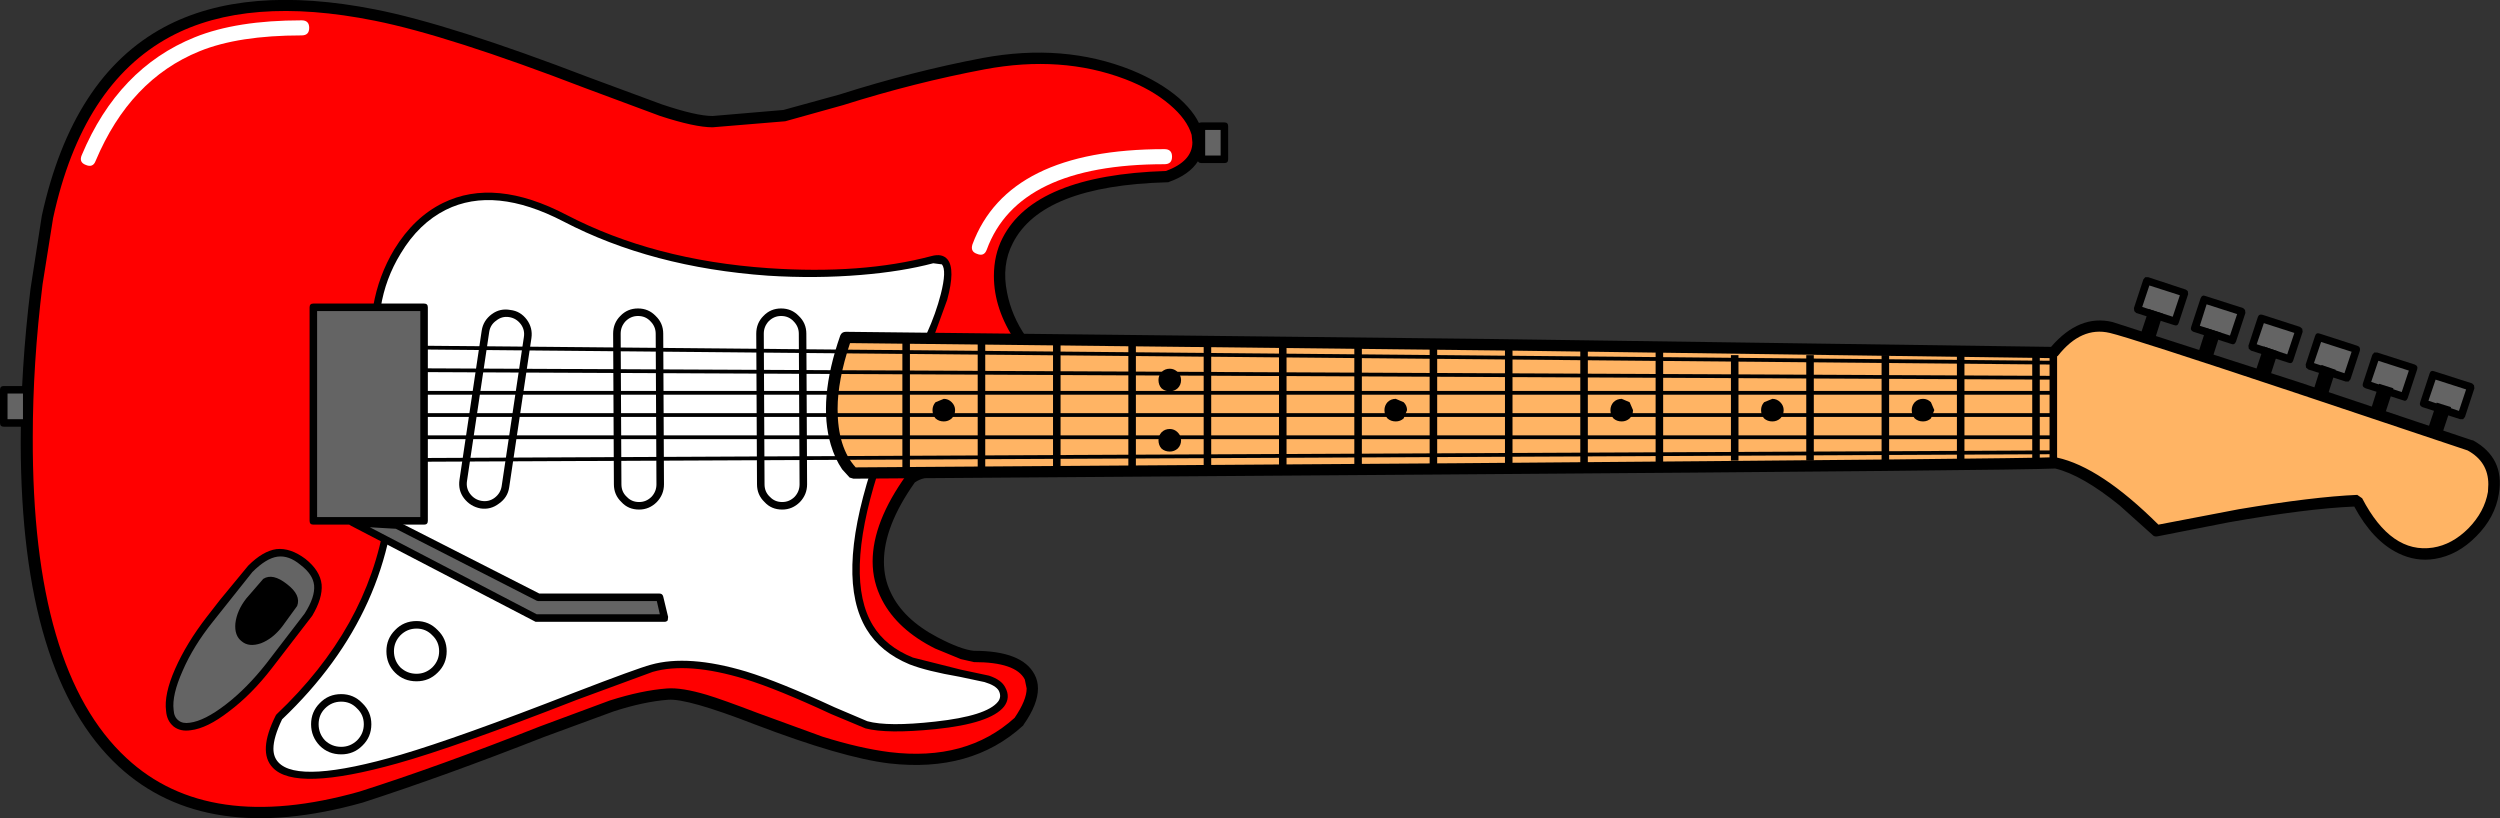 <?xml version="1.0" encoding="UTF-8" standalone="no"?>
<svg xmlns:xlink="http://www.w3.org/1999/xlink" height="108.6px" width="331.9px" xmlns="http://www.w3.org/2000/svg">
  <rect width="100%" height="100%" fill="#333333" stroke="none"/>
  <g transform="matrix(1.0, 0.0, 0.0, 1.0, 165.95, 54.3)">
    <path d="M-116.4 -52.35 Q-106.4 -50.4 -89.5 -43.85 L-78.75 -39.85 Q-73.7 -38.15 -71.35 -38.15 L-62.65 -38.8 Q-59.9 -39.25 -55.95 -40.5 L-47.95 -42.95 -35.35 -45.85 Q-27.85 -47.25 -20.9 -45.75 -14.8 -44.5 -10.8 -41.45 -7.0 -38.55 -6.9 -35.55 -6.8 -32.4 -11.0 -30.85 -27.85 -30.4 -32.05 -22.6 -33.75 -19.55 -33.1 -15.7 -32.5 -12.3 -30.35 -9.15 L-30.35 7.85 Q-31.1 8.15 -37.45 8.0 -43.3 7.85 -45.0 9.15 -53.2 20.7 -46.1 27.9 -43.8 30.2 -40.25 31.7 -37.6 32.85 -36.65 32.85 -33.15 32.85 -31.05 33.9 -26.9 36.05 -30.65 41.5 -35.7 46.1 -42.95 46.45 -48.6 46.75 -56.25 44.4 L-68.45 40.0 Q-74.8 37.65 -77.35 37.85 -80.35 38.05 -84.0 39.2 -86.7 40.0 -91.95 42.05 -107.85 48.25 -118.0 51.5 -171.9 67.15 -159.65 -25.5 -155.55 -44.35 -142.85 -50.55 -132.65 -55.5 -116.4 -52.35" fill="#ff0000" fill-rule="evenodd" stroke="none"/>
    <path d="M-9.4 -41.25 Q-6.95 -39.05 -6.35 -36.85 -5.7 -34.65 -6.9 -32.9 -8.05 -31.1 -10.75 -30.15 L-10.85 -30.1 -11.0 -30.1 Q-27.65 -29.65 -31.5 -22.0 -33.0 -19.1 -32.25 -15.45 -31.65 -12.35 -29.75 -9.6 L-29.6 -9.4 -29.6 8.35 -30.05 8.5 -40.7 8.8 Q-43.4 8.95 -44.5 9.75 -48.6 15.55 -48.6 20.25 -48.6 22.5 -47.7 24.35 -46.05 27.9 -41.5 30.3 -38.35 31.95 -36.65 32.1 -30.25 32.1 -28.6 35.25 -28.15 36.1 -28.15 37.1 -28.15 39.2 -30.05 41.9 L-30.1 42.0 -30.15 42.05 Q-37.0 48.3 -47.9 47.05 -54.15 46.3 -65.8 41.85 -74.7 38.4 -77.25 38.6 -80.5 38.85 -84.5 40.15 L-93.75 43.55 Q-106.85 48.7 -117.8 52.25 -138.65 58.1 -150.2 47.45 -163.15 35.45 -163.2 4.55 -163.2 -5.3 -161.9 -15.95 L-160.4 -25.65 Q-156.35 -44.15 -144.15 -50.7 -133.4 -56.45 -116.15 -53.05 -106.2 -51.1 -87.7 -44.0 L-78.1 -40.45 Q-73.5 -38.9 -71.35 -38.9 L-61.95 -39.7 -54.5 -41.75 Q-44.75 -44.85 -35.5 -46.6 -24.75 -48.6 -15.75 -45.0 -11.95 -43.45 -9.4 -41.25 M-11.15 -31.6 Q-7.65 -32.9 -7.65 -35.4 L-7.75 -36.4 Q-8.35 -38.45 -10.65 -40.4 -13.05 -42.45 -16.6 -43.8 -25.05 -47.0 -35.2 -45.1 -44.5 -43.35 -54.0 -40.35 L-61.7 -38.2 -71.35 -37.4 Q-73.7 -37.4 -78.3 -38.9 L-88.25 -42.6 Q-106.45 -49.6 -116.2 -51.55 -133.1 -54.95 -143.4 -49.4 -155.05 -43.1 -158.9 -25.35 L-160.3 -16.55 Q-161.6 -6.0 -161.6 3.75 -161.7 34.75 -149.15 46.35 -138.3 56.45 -118.25 50.8 -107.85 47.5 -94.3 42.15 L-85.0 38.7 Q-80.75 37.35 -77.4 37.1 -75.45 36.95 -72.1 37.95 -70.1 38.55 -65.25 40.4 L-56.75 43.5 Q-51.8 45.05 -47.85 45.55 -37.65 46.8 -31.25 41.0 -29.65 38.65 -29.65 37.1 L-29.9 35.9 Q-31.1 33.6 -36.65 33.6 L-38.4 33.2 -41.8 31.8 Q-46.8 29.3 -48.85 25.35 -50.1 22.95 -50.1 20.25 -50.1 15.0 -45.6 8.75 L-45.55 8.65 -45.45 8.6 Q-44.1 7.55 -41.15 7.3 -39.4 7.15 -35.6 7.35 L-31.1 7.25 -31.1 -8.95 Q-34.0 -13.25 -34.0 -17.65 -34.0 -20.45 -32.85 -22.7 -28.6 -31.05 -11.15 -31.6" fill="#000000" fill-rule="evenodd" stroke="none"/>
    <path d="M-42.15 -19.85 Q-37.4 -21.1 -42.4 -9.85 -45.65 -0.1 -49.9 8.4 -56.05 27.9 -46.1 32.9 -43.7 34.15 -38.05 35.15 -33.6 35.9 -32.9 37.15 -31.25 40.35 -39.6 41.7 L-46.2 42.3 -50.9 41.9 -62.9 36.75 Q-73.4 32.75 -79.4 34.4 L-92.6 39.35 Q-104.45 43.9 -111.4 46.0 -134.85 53.1 -128.9 40.9 -113.9 26.7 -113.8 7.75 -113.75 2.5 -115.05 -5.25 -116.2 -11.95 -115.9 -13.6 -115.4 -16.7 -113.85 -19.7 -112.0 -23.3 -109.25 -25.45 -102.0 -31.1 -90.9 -25.35 -79.45 -19.35 -64.3 -18.25 -51.65 -17.35 -42.15 -19.85" fill="#ffffff" fill-rule="evenodd" stroke="none"/>
    <path d="M-42.9 -10.05 Q-41.7 -12.7 -41.05 -15.25 -40.25 -18.4 -40.9 -19.2 L-42.05 -19.35 Q-46.2 -18.25 -51.65 -17.8 -57.65 -17.3 -64.0 -17.7 -79.45 -18.8 -91.15 -24.9 -100.3 -29.65 -106.75 -26.45 -110.35 -24.65 -112.75 -20.65 -114.8 -17.3 -115.4 -13.5 L-115.5 -12.35 Q-115.5 -10.7 -114.75 -6.25 -113.3 2.1 -113.3 7.5 -113.3 26.75 -128.5 41.2 -129.65 43.6 -129.65 45.1 -129.65 46.2 -129.0 46.9 -126.3 49.85 -112.75 45.9 -105.1 43.65 -89.7 37.65 -81.4 34.45 -79.55 33.95 -74.6 32.55 -66.9 34.85 -62.5 36.2 -55.15 39.6 L-50.8 41.45 Q-48.05 42.2 -41.8 41.5 -34.95 40.75 -33.45 38.85 -32.95 38.2 -33.35 37.4 -33.75 36.7 -35.25 36.25 L-38.55 35.55 Q-42.9 34.8 -45.2 33.9 -49.05 32.3 -50.9 29.25 -54.95 22.6 -50.35 8.2 -47.7 2.9 -45.05 -4.0 L-42.9 -10.05 M-42.3 -20.3 Q-40.85 -20.7 -40.15 -19.85 -39.1 -18.55 -40.2 -14.5 L-44.15 -3.65 Q-46.8 3.3 -49.45 8.6 -53.85 22.55 -50.05 28.75 -48.35 31.55 -44.75 33.0 L-38.4 34.6 -34.65 35.4 Q-33.0 35.95 -32.5 36.95 -31.75 38.3 -32.65 39.5 -34.45 41.75 -41.75 42.5 -48.2 43.15 -51.05 42.4 L-55.6 40.5 Q-62.8 37.15 -67.05 35.85 -74.6 33.55 -79.3 34.9 L-89.35 38.6 Q-105.35 44.85 -113.2 47.05 -126.75 50.85 -129.75 47.6 -131.75 45.5 -129.35 40.7 L-129.25 40.55 Q-117.15 29.1 -114.85 14.75 -114.0 9.45 -114.45 3.35 -114.7 -0.15 -115.7 -6.05 -116.7 -11.9 -116.4 -13.65 -115.7 -17.7 -113.6 -21.2 -111.0 -25.45 -107.15 -27.35 -100.25 -30.75 -90.7 -25.75 -79.15 -19.75 -63.95 -18.7 -51.55 -17.85 -42.3 -20.3" fill="#000000" fill-rule="evenodd" stroke="none"/>
    <path d="M-109.65 -13.5 L-109.65 14.85 -124.35 14.85 -124.35 -13.5 -109.65 -13.5" fill="#646464" fill-rule="evenodd" stroke="none"/>
    <path d="M-110.15 -13.0 L-123.85 -13.0 -123.85 14.35 -110.15 14.35 -110.15 -13.0 M-124.35 -14.0 L-109.65 -14.0 Q-109.15 -14.0 -109.15 -13.5 L-109.15 14.85 Q-109.15 15.35 -109.65 15.35 L-124.35 15.35 Q-124.85 15.35 -124.85 14.85 L-124.85 -13.5 Q-124.85 -14.0 -124.35 -14.0" fill="#000000" fill-rule="evenodd" stroke="none"/>
    <path d="M-131.95 20.5 Q-130.4 19.2 -129.0 19.1 -127.4 18.95 -125.75 20.3 -122.65 22.75 -124.45 26.4 L-130.25 34.1 Q-133.75 38.55 -137.35 40.8 -140.95 43.05 -142.6 41.75 -144.2 40.45 -142.9 36.4 -141.6 32.4 -138.1 27.9 L-131.95 20.5" fill="#646464" fill-rule="evenodd" stroke="none"/>
    <path d="M-141.7 34.75 Q-143.15 38.0 -142.9 39.95 -142.85 40.9 -142.25 41.35 -141.7 41.8 -140.75 41.65 -138.8 41.4 -136.0 39.25 -133.2 37.1 -130.6 33.8 L-125.5 27.15 Q-124.1 24.95 -124.25 23.4 -124.4 21.95 -126.05 20.7 -127.6 19.4 -129.1 19.6 -130.6 19.8 -132.45 21.65 L-137.7 28.25 Q-140.3 31.5 -141.7 34.75 M-138.5 27.6 L-136.75 25.35 -133.0 20.8 Q-131.05 18.85 -129.25 18.6 -127.4 18.4 -125.4 19.9 -123.45 21.45 -123.25 23.3 -123.1 25.1 -124.5 27.45 L-129.85 34.4 Q-132.55 37.9 -135.55 40.15 -138.45 42.4 -140.65 42.65 -142.0 42.85 -142.9 42.15 -143.8 41.4 -143.9 40.1 -144.2 37.9 -142.7 34.5 -141.2 31.1 -138.5 27.6" fill="#000000" fill-rule="evenodd" stroke="none"/>
    <path d="M-128.5 28.9 Q-129.75 30.5 -131.3 31.1 -132.9 31.65 -133.85 30.85 -134.85 30.1 -134.7 28.45 -134.5 26.75 -133.25 25.15 L-131.0 22.55 Q-129.75 21.75 -127.85 23.25 -125.95 24.7 -126.5 26.15 L-128.5 28.9" fill="#000000" fill-rule="evenodd" stroke="none"/>
    <path d="M-165.45 1.85 L-165.45 -2.55 -162.4 -2.55 -162.4 1.85 -165.45 1.85" fill="#646464" fill-rule="evenodd" stroke="none"/>
    <path d="M-162.9 1.35 L-162.9 -2.05 -164.95 -2.05 -164.95 1.35 -162.9 1.35 M-165.95 -2.55 Q-165.95 -3.05 -165.45 -3.05 L-162.4 -3.05 Q-161.9 -3.05 -161.9 -2.55 L-161.9 1.85 Q-161.9 2.35 -162.4 2.35 L-165.45 2.35 Q-165.95 2.35 -165.95 1.85 L-165.95 -2.55" fill="#000000" fill-rule="evenodd" stroke="none"/>
    <path d="M-3.4 -37.55 L-3.4 -33.15 -6.45 -33.15 -6.45 -37.55 -3.4 -37.55" fill="#646464" fill-rule="evenodd" stroke="none"/>
    <path d="M-3.9 -33.65 L-3.9 -37.05 -5.95 -37.05 -5.95 -33.65 -3.9 -33.65 M-3.4 -38.05 Q-2.9 -38.05 -2.9 -37.55 L-2.9 -33.15 Q-2.9 -32.65 -3.4 -32.65 L-6.45 -32.65 Q-6.95 -32.65 -6.95 -33.15 L-6.95 -37.55 Q-6.95 -38.05 -6.45 -38.05 L-3.4 -38.05" fill="#000000" fill-rule="evenodd" stroke="none"/>
    <path d="M161.6 17.0 Q158.3 19.9 154.55 19.1 150.1 18.15 147.0 12.15 137.0 12.5 120.35 16.15 113.0 8.5 107.0 7.15 100.35 7.5 -52.65 8.5 -58.35 3.85 -53.65 -9.5 -31.65 -9.5 106.65 -7.5 110.0 -11.85 114.35 -10.85 118.65 -9.85 162.0 4.85 165.55 6.7 165.1 10.65 164.75 14.3 161.6 17.0" fill="#ffb464" fill-rule="evenodd" stroke="none"/>
    <path d="M161.75 15.85 Q163.9 13.65 164.35 11.0 L164.4 10.0 Q164.4 7.0 161.65 5.5 L138.8 -2.15 Q116.75 -9.5 114.15 -10.1 110.35 -11.0 107.25 -7.05 L106.65 -6.75 34.95 -7.75 -53.1 -8.75 Q-54.75 -3.8 -54.75 0.0 -54.75 5.1 -52.35 7.75 L27.3 7.2 Q102.95 6.6 106.95 6.4 L107.15 6.45 Q112.9 7.7 120.6 15.35 L131.3 13.3 Q141.15 11.65 147.0 11.4 L147.65 11.85 Q151.5 19.25 157.05 18.4 159.6 18.0 161.75 15.85 M162.25 4.15 L162.35 4.15 Q166.6 6.5 165.8 11.25 165.3 14.4 162.8 16.9 160.35 19.4 157.3 19.9 154.8 20.3 152.45 19.15 149.05 17.5 146.6 12.95 140.4 13.2 129.9 15.05 L120.5 16.9 Q120.05 17.0 119.8 16.7 L115.45 12.8 Q110.45 8.75 106.9 7.9 102.1 8.15 24.75 8.7 L-52.65 9.25 -53.15 9.1 -54.15 8.0 Q-55.1 6.6 -55.65 4.75 -57.4 -1.15 -54.4 -9.75 -54.2 -10.25 -53.65 -10.25 L31.7 -9.3 106.35 -8.25 Q110.1 -12.6 114.5 -11.55 L139.3 -3.55 162.25 4.15" fill="#000000" fill-rule="evenodd" stroke="none"/>
    <path d="M106.15 -7.5 L107.15 -7.5 107.15 7.15 106.15 7.15 106.15 -7.5" fill="#000000" fill-rule="evenodd" stroke="none"/>
    <path d="M103.85 -7.15 L104.85 -7.15 104.85 6.85 103.85 6.85 103.85 -7.15" fill="#000000" fill-rule="evenodd" stroke="none"/>
    <path d="M93.85 -7.15 L94.85 -7.15 94.85 6.85 93.85 6.85 93.85 -7.15" fill="#000000" fill-rule="evenodd" stroke="none"/>
    <path d="M83.85 -7.15 L84.85 -7.15 84.85 6.85 83.85 6.85 83.85 -7.15" fill="#000000" fill-rule="evenodd" stroke="none"/>
    <path d="M73.85 -7.15 L74.85 -7.15 74.85 6.85 73.85 6.85 73.85 -7.15" fill="#000000" fill-rule="evenodd" stroke="none"/>
    <path d="M63.85 -7.15 L64.85 -7.15 64.85 6.85 63.85 6.85 63.85 -7.15" fill="#000000" fill-rule="evenodd" stroke="none"/>
    <path d="M53.85 -8.0 L54.85 -8.0 54.85 7.85 53.85 7.85 53.85 -8.0" fill="#000000" fill-rule="evenodd" stroke="none"/>
    <path d="M43.85 -8.15 L44.85 -8.15 44.85 7.85 43.85 7.85 43.85 -8.15" fill="#000000" fill-rule="evenodd" stroke="none"/>
    <path d="M33.85 -8.5 L34.85 -8.5 34.85 8.0 33.85 8.0 33.85 -8.5" fill="#000000" fill-rule="evenodd" stroke="none"/>
    <path d="M23.85 -8.85 L24.85 -8.85 24.85 8.0 23.85 8.0 23.85 -8.85" fill="#000000" fill-rule="evenodd" stroke="none"/>
    <path d="M13.85 -8.85 L14.85 -8.85 14.85 8.15 13.85 8.15 13.85 -8.85" fill="#000000" fill-rule="evenodd" stroke="none"/>
    <path d="M3.85 -9.15 L4.85 -9.15 4.85 8.35 3.85 8.35 3.85 -9.15" fill="#000000" fill-rule="evenodd" stroke="none"/>
    <path d="M-6.15 -8.85 L-5.15 -8.85 -5.15 8.15 -6.15 8.15 -6.15 -8.85" fill="#000000" fill-rule="evenodd" stroke="none"/>
    <path d="M-16.15 -9.0 L-15.15 -9.0 -15.15 8.5 -16.15 8.5 -16.15 -9.0" fill="#000000" fill-rule="evenodd" stroke="none"/>
    <path d="M-26.15 -9.15 L-25.15 -9.15 -25.15 8.5 -26.15 8.5 -26.15 -9.15" fill="#000000" fill-rule="evenodd" stroke="none"/>
    <path d="M-36.15 -9.0 L-35.15 -9.0 -35.15 8.35 -36.15 8.35 -36.15 -9.0" fill="#000000" fill-rule="evenodd" stroke="none"/>
    <path d="M-46.15 -9.35 L-45.15 -9.35 -45.15 8.5 -46.15 8.5 -46.15 -9.35" fill="#000000" fill-rule="evenodd" stroke="none"/>
    <path d="M90.85 0.15 L90.4 1.25 Q89.95 1.65 89.35 1.65 88.7 1.65 88.25 1.25 87.85 0.8 87.85 0.15 87.85 -0.45 88.25 -0.9 88.7 -1.35 89.35 -1.35 89.95 -1.35 90.4 -0.9 L90.85 0.15" fill="#000000" fill-rule="evenodd" stroke="none"/>
    <path d="M70.85 0.15 Q70.85 0.8 70.4 1.25 69.95 1.65 69.35 1.65 68.7 1.65 68.25 1.25 67.85 0.8 67.85 0.15 67.85 -0.45 68.25 -0.9 L69.35 -1.35 Q69.95 -1.35 70.4 -0.9 70.85 -0.45 70.85 0.15" fill="#000000" fill-rule="evenodd" stroke="none"/>
    <path d="M50.85 0.15 Q50.85 0.8 50.4 1.25 49.95 1.65 49.35 1.65 48.7 1.65 48.25 1.25 47.85 0.8 47.85 0.15 47.85 -0.45 48.25 -0.9 48.7 -1.35 49.35 -1.35 L50.4 -0.9 50.85 0.15" fill="#000000" fill-rule="evenodd" stroke="none"/>
    <path d="M20.85 0.15 L20.4 1.25 Q19.95 1.65 19.35 1.65 18.7 1.65 18.25 1.25 17.85 0.8 17.85 0.15 17.85 -0.45 18.25 -0.9 18.7 -1.35 19.35 -1.35 L20.4 -0.9 Q20.85 -0.45 20.85 0.15" fill="#000000" fill-rule="evenodd" stroke="none"/>
    <path d="M-9.15 4.15 Q-9.15 4.8 -9.6 5.25 -10.05 5.65 -10.65 5.65 -11.3 5.65 -11.75 5.25 -12.15 4.8 -12.15 4.15 -12.15 3.55 -11.75 3.1 -11.3 2.65 -10.65 2.65 -10.05 2.65 -9.6 3.1 -9.15 3.55 -9.15 4.15" fill="#000000" fill-rule="evenodd" stroke="none"/>
    <path d="M-11.75 -4.9 Q-11.3 -5.35 -10.65 -5.35 -10.05 -5.35 -9.6 -4.9 -9.15 -4.45 -9.15 -3.85 -9.15 -3.2 -9.6 -2.75 -10.05 -2.35 -10.65 -2.35 -11.3 -2.35 -11.75 -2.75 -12.15 -3.2 -12.15 -3.85 -12.15 -4.45 -11.75 -4.9" fill="#000000" fill-rule="evenodd" stroke="none"/>
    <path d="M-39.15 0.15 Q-39.15 0.8 -39.6 1.25 -40.05 1.65 -40.65 1.65 -41.3 1.65 -41.75 1.25 -42.15 0.8 -42.15 0.15 -42.15 -0.45 -41.75 -0.9 L-40.65 -1.35 Q-40.05 -1.35 -39.6 -0.9 -39.15 -0.45 -39.15 0.15" fill="#000000" fill-rule="evenodd" stroke="none"/>
    <path d="M-95.9 -9.45 L-98.85 10.35 Q-99.05 11.45 -100.0 12.15 -100.9 12.85 -102.1 12.7 -103.25 12.5 -103.95 11.6 -104.65 10.65 -104.45 9.5 L-101.5 -10.3 Q-101.3 -11.45 -100.35 -12.15 -99.4 -12.85 -98.25 -12.65 -97.1 -12.5 -96.4 -11.55 -95.7 -10.6 -95.9 -9.45" fill="#ffffff" fill-rule="evenodd" stroke="none"/>
    <path d="M-96.4 -9.55 Q-96.25 -10.5 -96.8 -11.25 -97.4 -12.05 -98.35 -12.2 -99.3 -12.35 -100.05 -11.75 -100.85 -11.2 -101.0 -10.25 L-103.95 9.55 Q-104.1 10.5 -103.55 11.25 -102.95 12.05 -102.0 12.2 -101.05 12.35 -100.3 11.8 -99.5 11.2 -99.35 10.25 L-96.4 -9.55 M-100.65 -12.6 Q-99.55 -13.4 -98.2 -13.15 -96.85 -13.0 -96.0 -11.85 -95.2 -10.75 -95.4 -9.4 L-98.35 10.4 Q-98.55 11.75 -99.7 12.55 -100.8 13.4 -102.15 13.2 -103.5 12.95 -104.35 11.85 -105.15 10.8 -104.95 9.4 L-102.0 -10.4 Q-101.8 -11.75 -100.65 -12.6" fill="#000000" fill-rule="evenodd" stroke="none"/>
    <path d="M-59.4 -10.0 L-59.3 10.0 Q-59.3 11.15 -60.1 12.0 -60.95 12.85 -62.1 12.85 -63.3 12.85 -64.1 12.05 -64.95 11.2 -64.95 10.0 L-65.05 -10.0 Q-65.05 -11.15 -64.25 -12.0 -63.4 -12.85 -62.25 -12.85 -61.05 -12.85 -60.25 -12.0 -59.4 -11.2 -59.4 -10.0" fill="#ffffff" fill-rule="evenodd" stroke="none"/>
    <path d="M-59.9 -10.0 Q-59.9 -10.95 -60.6 -11.65 -61.25 -12.35 -62.25 -12.35 -63.2 -12.35 -63.9 -11.65 -64.55 -10.95 -64.55 -10.0 L-64.45 10.0 Q-64.45 11.0 -63.75 11.65 -63.1 12.35 -62.1 12.35 -61.15 12.35 -60.45 11.65 -59.8 10.95 -59.8 10.0 L-59.9 -10.0 M-62.25 -13.35 Q-60.85 -13.35 -59.9 -12.35 -58.9 -11.4 -58.9 -10.0 L-58.8 10.0 Q-58.8 11.35 -59.75 12.35 -60.75 13.35 -62.1 13.35 -63.55 13.35 -64.45 12.35 -65.45 11.4 -65.45 10.0 L-65.55 -10.0 Q-65.55 -11.4 -64.6 -12.35 -63.65 -13.35 -62.25 -13.35" fill="#000000" fill-rule="evenodd" stroke="none"/>
    <path d="M-78.4 -10.0 L-78.3 10.0 Q-78.3 11.15 -79.1 12.0 -79.95 12.85 -81.1 12.85 -82.3 12.85 -83.1 12.05 -83.95 11.2 -83.95 10.0 L-84.05 -10.0 Q-84.05 -11.15 -83.25 -12.0 -82.4 -12.85 -81.25 -12.85 -80.05 -12.85 -79.25 -12.0 -78.4 -11.2 -78.4 -10.0" fill="#ffffff" fill-rule="evenodd" stroke="none"/>
    <path d="M-78.9 -10.0 Q-78.9 -10.95 -79.6 -11.65 -80.25 -12.35 -81.25 -12.35 -82.2 -12.35 -82.9 -11.65 -83.55 -10.95 -83.55 -10.0 L-83.45 10.0 Q-83.45 11.0 -82.75 11.65 -82.1 12.35 -81.1 12.35 -80.15 12.35 -79.45 11.65 -78.8 10.95 -78.8 10.0 L-78.9 -10.0 M-81.25 -13.35 Q-79.85 -13.35 -78.9 -12.35 -77.9 -11.4 -77.9 -10.0 L-77.8 10.0 Q-77.8 11.35 -78.75 12.35 -79.75 13.35 -81.1 13.35 -82.55 13.35 -83.45 12.35 -84.45 11.4 -84.45 10.0 L-84.55 -10.0 Q-84.55 -11.4 -83.6 -12.35 -82.65 -13.35 -81.25 -13.35" fill="#000000" fill-rule="evenodd" stroke="none"/>
    <path d="M-117.15 41.85 Q-117.15 43.3 -118.2 44.35 -119.2 45.35 -120.65 45.35 -122.15 45.35 -123.15 44.35 -124.15 43.3 -124.15 41.85 -124.15 40.4 -123.15 39.4 -122.15 38.35 -120.65 38.35 -119.2 38.35 -118.2 39.4 -117.15 40.4 -117.15 41.85" fill="#ffffff" fill-rule="evenodd" stroke="none"/>
    <path d="M-122.8 39.75 Q-123.65 40.6 -123.65 41.85 -123.65 43.1 -122.8 44.0 -121.9 44.85 -120.65 44.85 -119.45 44.85 -118.55 44.0 -117.65 43.1 -117.65 41.85 -117.65 40.6 -118.55 39.75 -119.4 38.85 -120.65 38.85 -121.9 38.85 -122.8 39.75 M-124.65 41.85 Q-124.65 40.2 -123.5 39.05 -122.35 37.85 -120.65 37.85 -119.0 37.85 -117.85 39.05 -116.65 40.2 -116.65 41.85 -116.65 43.55 -117.85 44.7 -119.0 45.85 -120.65 45.85 -122.35 45.85 -123.5 44.7 -124.65 43.5 -124.65 41.85" fill="#000000" fill-rule="evenodd" stroke="none"/>
    <path d="M-107.15 32.15 Q-107.15 33.65 -108.2 34.65 -109.2 35.65 -110.65 35.65 -112.15 35.65 -113.15 34.65 -114.15 33.65 -114.15 32.15 -114.15 30.7 -113.15 29.7 -112.15 28.65 -110.65 28.65 -109.2 28.65 -108.2 29.7 -107.15 30.7 -107.15 32.15" fill="#ffffff" fill-rule="evenodd" stroke="none"/>
    <path d="M-107.65 32.15 Q-107.65 30.9 -108.55 30.05 -109.4 29.15 -110.65 29.15 -111.9 29.15 -112.8 30.05 -113.65 30.95 -113.65 32.15 -113.65 33.4 -112.8 34.3 -111.9 35.15 -110.65 35.15 -109.45 35.15 -108.55 34.3 -107.65 33.4 -107.65 32.15 M-114.65 32.15 Q-114.65 30.5 -113.5 29.35 -112.35 28.15 -110.65 28.15 -109.0 28.15 -107.85 29.35 -106.65 30.5 -106.65 32.15 -106.65 33.85 -107.85 35.0 -109.0 36.15 -110.65 36.15 -112.35 36.15 -113.5 35.0 -114.65 33.85 -114.65 32.15" fill="#000000" fill-rule="evenodd" stroke="none"/>
    <path d="M-36.85 -21.85 Q-32.15 -34.5 -11.35 -34.5 -10.35 -34.5 -10.35 -33.5 -10.35 -32.5 -11.35 -32.5 -30.8 -32.5 -34.95 -21.15 -35.3 -20.2 -36.25 -20.6 -37.15 -20.9 -36.85 -21.85" fill="#ffffff" fill-rule="evenodd" stroke="none"/>
    <path d="M-125.9 -51.6 Q-124.9 -51.6 -124.9 -50.6 -124.9 -49.6 -125.9 -49.6 -134.3 -49.6 -139.45 -47.5 -148.7 -43.75 -153.25 -32.95 -153.6 -32.0 -154.55 -32.4 -155.5 -32.75 -155.1 -33.7 -150.25 -45.25 -140.1 -49.35 -134.55 -51.6 -125.9 -51.6" fill="#ffffff" fill-rule="evenodd" stroke="none"/>
    <path d="M122.85 -11.6 L117.85 -13.25 119.1 -17.05 124.1 -15.4 122.85 -11.6" fill="#646464" fill-rule="evenodd" stroke="none"/>
    <path d="M122.5 -12.25 L123.45 -15.1 119.4 -16.4 118.45 -13.55 122.5 -12.25 M118.85 -17.5 L119.25 -17.5 124.25 -15.85 124.5 -15.65 124.55 -15.25 123.3 -11.45 Q123.15 -10.95 122.65 -11.15 L117.65 -12.75 117.4 -13.0 117.35 -13.4 118.6 -17.2 118.85 -17.5" fill="#000000" fill-rule="evenodd" stroke="none"/>
    <path d="M130.4 -9.1 L125.4 -10.75 126.65 -14.55 131.65 -12.9 130.4 -9.1" fill="#646464" fill-rule="evenodd" stroke="none"/>
    <path d="M130.1 -9.75 L131.05 -12.6 127.0 -13.9 126.1 -11.05 130.1 -9.75 M126.2 -14.7 Q126.4 -15.2 126.85 -15.0 L131.85 -13.4 132.1 -13.15 132.15 -12.75 130.9 -8.95 Q130.7 -8.45 130.25 -8.65 L125.25 -10.25 Q124.8 -10.45 124.95 -10.9 L126.2 -14.7" fill="#000000" fill-rule="evenodd" stroke="none"/>
    <path d="M138.0 -6.6 L133.05 -8.25 134.3 -12.05 139.25 -10.4 138.0 -6.6" fill="#646464" fill-rule="evenodd" stroke="none"/>
    <path d="M134.6 -11.4 L133.65 -8.6 137.7 -7.25 138.65 -10.1 134.6 -11.4 M133.8 -12.2 Q133.95 -12.65 134.45 -12.5 L139.4 -10.9 139.7 -10.65 139.75 -10.25 138.5 -6.45 Q138.35 -5.95 137.85 -6.15 L132.9 -7.75 132.6 -8.0 132.55 -8.4 133.8 -12.2" fill="#000000" fill-rule="evenodd" stroke="none"/>
    <path d="M146.85 -7.9 L145.6 -4.1 140.65 -5.75 141.9 -9.55 146.85 -7.9" fill="#646464" fill-rule="evenodd" stroke="none"/>
    <path d="M146.25 -7.6 L142.2 -8.9 141.25 -6.1 145.3 -4.75 146.25 -7.6 M140.15 -5.9 L141.4 -9.7 Q141.55 -10.2 142.05 -10.0 L147.0 -8.4 Q147.45 -8.25 147.35 -7.75 L146.1 -3.95 145.85 -3.65 145.45 -3.65 140.5 -5.25 140.2 -5.5 140.15 -5.9" fill="#000000" fill-rule="evenodd" stroke="none"/>
    <path d="M154.5 -5.4 L153.25 -1.6 148.25 -3.25 149.5 -7.05 154.5 -5.4" fill="#646464" fill-rule="evenodd" stroke="none"/>
    <path d="M153.85 -5.1 L149.8 -6.4 148.85 -3.6 152.9 -2.25 153.85 -5.1 M149.25 -7.5 L149.65 -7.5 154.65 -5.9 Q155.1 -5.7 154.95 -5.25 L153.7 -1.45 Q153.5 -0.95 153.1 -1.15 L148.1 -2.75 Q147.6 -2.95 147.75 -3.4 L149.0 -7.2 149.25 -7.5" fill="#000000" fill-rule="evenodd" stroke="none"/>
    <path d="M160.85 0.9 L155.85 -0.75 157.1 -4.55 162.1 -2.9 160.85 0.9" fill="#646464" fill-rule="evenodd" stroke="none"/>
    <path d="M160.5 0.25 L161.45 -2.6 157.4 -3.9 156.45 -1.1 160.5 0.25 M162.25 -3.4 L162.5 -3.15 162.55 -2.75 161.3 1.05 161.05 1.35 160.65 1.35 155.65 -0.25 Q155.2 -0.45 155.35 -0.9 L156.6 -4.7 Q156.75 -5.2 157.25 -5.0 L162.25 -3.4" fill="#000000" fill-rule="evenodd" stroke="none"/>
    <path d="M118.15 -9.65 L119.35 -13.25 121.2 -12.65 120.05 -9.0 118.15 -9.65" fill="#000000" fill-rule="evenodd" stroke="none"/>
    <path d="M125.8 -7.15 L126.95 -10.75 128.85 -10.15 127.7 -6.55 125.8 -7.15" fill="#000000" fill-rule="evenodd" stroke="none"/>
    <path d="M133.4 -4.7 L134.6 -8.3 136.5 -7.65 135.35 -4.1 133.4 -4.7" fill="#000000" fill-rule="evenodd" stroke="none"/>
    <path d="M142.25 -5.85 L144.15 -5.2 143.0 -1.6 141.1 -2.2 142.25 -5.85" fill="#000000" fill-rule="evenodd" stroke="none"/>
    <path d="M148.75 0.25 L149.9 -3.35 151.8 -2.75 150.6 0.9 148.75 0.25" fill="#000000" fill-rule="evenodd" stroke="none"/>
    <path d="M157.55 -0.85 L159.45 -0.25 158.25 3.35 156.35 2.75 157.55 -0.85" fill="#000000" fill-rule="evenodd" stroke="none"/>
    <path d="M-77.7 27.75 L-94.85 27.75 -119.1 15.1 -113.3 15.4 -94.5 25.0 -78.4 25.0 -77.7 27.75" fill="#646464" fill-rule="evenodd" stroke="none"/>
    <path d="M-78.35 27.25 L-78.75 25.5 -94.5 25.5 -94.7 25.45 -113.4 15.9 -116.85 15.7 -94.7 27.25 -78.35 27.25 M-78.4 24.5 Q-78.0 24.5 -77.9 24.9 L-77.25 27.6 -77.3 28.05 Q-77.45 28.25 -77.7 28.25 L-94.85 28.25 -119.35 15.5 Q-119.7 15.35 -119.6 14.95 -119.5 14.6 -119.1 14.6 L-113.25 14.9 -113.1 14.95 -94.35 24.5 -78.4 24.5" fill="#000000" fill-rule="evenodd" stroke="none"/>
    <path d="M106.65 -4.4 L106.65 -3.9 -109.65 -4.9 -109.65 -5.4 106.65 -4.4" fill="#000000" fill-rule="evenodd" stroke="none"/>
    <path d="M106.65 -6.4 L106.65 -5.9 -109.65 -7.9 -109.65 -8.4 106.65 -6.4" fill="#000000" fill-rule="evenodd" stroke="none"/>
    <path d="M106.65 -2.4 L106.65 -1.9 -109.65 -1.9 -109.65 -2.4 106.65 -2.4" fill="#000000" fill-rule="evenodd" stroke="none"/>
    <path d="M106.65 0.55 L106.65 1.05 -109.65 1.05 -109.65 0.55 106.65 0.55" fill="#000000" fill-rule="evenodd" stroke="none"/>
    <path d="M106.65 3.5 L106.65 4.0 -109.65 4.0 -109.65 3.5 106.65 3.5" fill="#000000" fill-rule="evenodd" stroke="none"/>
    <path d="M106.65 5.5 L106.65 6.0 -109.65 7.0 -109.65 6.5 106.65 5.5" fill="#000000" fill-rule="evenodd" stroke="none"/>
  </g>
</svg>
